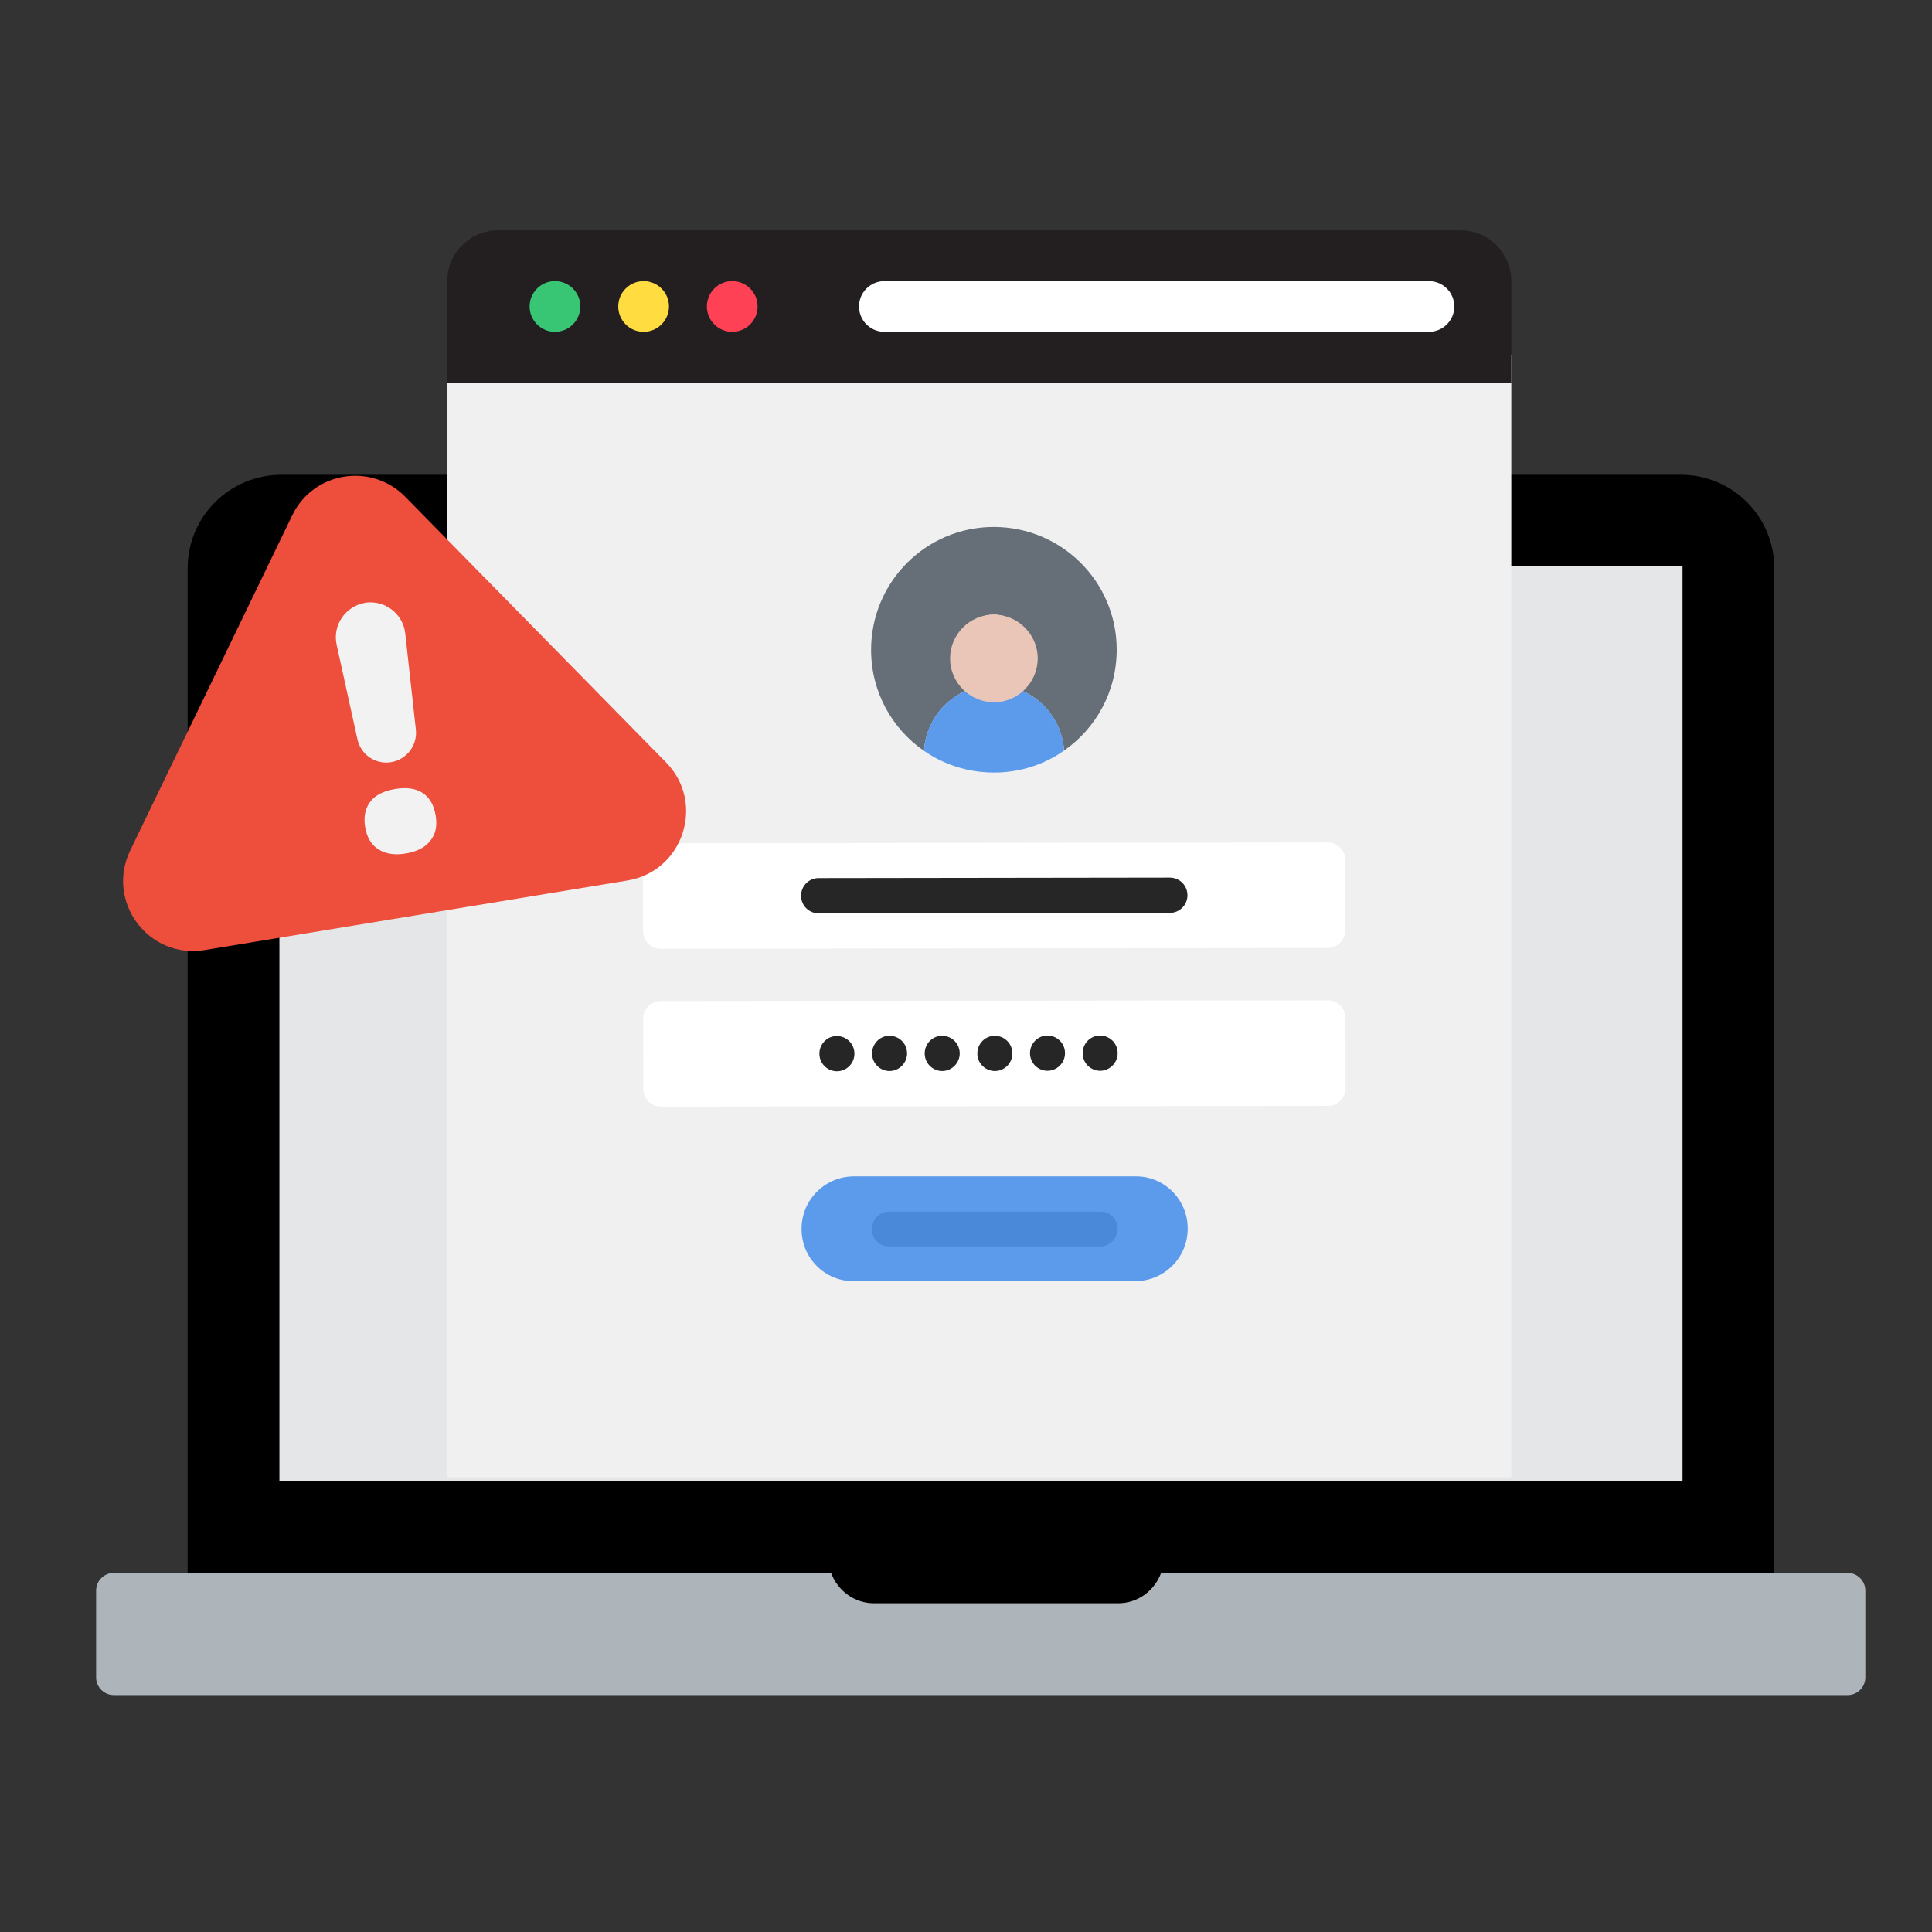 <?xml version="1.0" encoding="UTF-8"?><svg id="Layer_1" xmlns="http://www.w3.org/2000/svg" viewBox="0 0 80 80"><rect x="0" y="0" width="80" height="80" fill="#333333" stroke="none"/><defs><style>.cls-1{fill:#231f20;}.cls-2{fill:#f0f0f1;}.cls-3{fill:#ee4e3c;}.cls-4{fill:#666e78;}.cls-5{fill:#5c9bec;}.cls-6{fill:#fff;}.cls-7{fill:#262626;}.cls-8{fill:#38c574;}.cls-9{fill:#f2f2f2;}.cls-10{fill:#ff4155;}.cls-11{fill:#eac6b9;}.cls-12{fill:#4a89da;}.cls-13{fill:#e5e6e7;}.cls-14{fill:#ffdc40;}.cls-15{fill:#aeb5ba;}</style></defs><path d="M34.42,65.13c.27.73.96,1.26,1.78,1.26h10.11c.82,0,1.52-.53,1.78-1.26h25.38V23.53c0-2.14-1.73-3.87-3.87-3.87H11.65c-2.14,0-3.88,1.73-3.88,3.87v41.6h26.64Z"/><rect class="cls-13" x="11.57" y="23.45" width="58.1" height="37.89"/><path class="cls-15" d="M48.08,65.13c-.27.73-.96,1.26-1.78,1.26h-10.11c-.82,0-1.51-.53-1.78-1.26H4.71c-.4,0-.73.33-.73.73v3.6c0,.4.33.73.73.73h71.8c.4,0,.73-.33.73-.73v-3.6c0-.4-.33-.73-.73-.73h-28.44Z"/><rect class="cls-2" x="18.52" y="14.7" width="44.06" height="46.47"/><path class="cls-1" d="M62.58,15.84H18.52v-4.2c0-1.16.94-2.1,2.1-2.1h39.86c1.16,0,2.1.94,2.1,2.1v4.2ZM62.58,15.84"/><path class="cls-10" d="M31.37,12.69c0,.58-.47,1.05-1.05,1.05s-1.05-.47-1.05-1.05.47-1.05,1.05-1.05,1.05.47,1.05,1.05h0ZM31.37,12.69"/><path class="cls-14" d="M27.7,12.69c0,.58-.47,1.05-1.05,1.05s-1.05-.47-1.05-1.05.47-1.05,1.05-1.05,1.05.47,1.05,1.05h0ZM27.7,12.69"/><path class="cls-8" d="M24.03,12.69c0,.58-.47,1.05-1.05,1.05s-1.05-.47-1.05-1.05.47-1.05,1.05-1.05,1.05.47,1.05,1.05h0ZM24.03,12.69"/><path class="cls-6" d="M36.62,13.74h22.55c.58,0,1.05-.47,1.05-1.05s-.47-1.05-1.05-1.05h-22.55c-.58,0-1.05.47-1.05,1.05s.47,1.05,1.05,1.05h0ZM36.62,13.74"/><path class="cls-6" d="M27.36,34.9h27.62c.4,0,.73.33.73.73v2.91c0,.4-.33.73-.73.73h-27.62c-.4,0-.73-.33-.73-.73v-2.91c0-.4.33-.73.73-.73Z" transform="translate(-.05 .05) rotate(-.07)"/><path class="cls-6" d="M27.37,41.44h27.62c.4,0,.73.33.73.73v2.91c0,.4-.33.73-.73.73h-27.62c-.4,0-.73-.33-.73-.73v-2.91c0-.4.33-.73.73-.73Z" transform="translate(-.05 .04) rotate(-.06)"/><path class="cls-5" d="M35.37,48.71h11.63c1.21-.02,2.18.96,2.18,2.16,0,1.21-.97,2.18-2.18,2.18h-11.63c-1.21.02-2.18-.96-2.18-2.16,0-1.21.97-2.18,2.18-2.18"/><path class="cls-4" d="M39.7,26.91c0,.8.66,1.45,1.46,1.45-1.55,0-2.8,1.21-2.9,2.73-1.32-.91-2.19-2.44-2.19-4.18,0-2.81,2.27-5.09,5.08-5.09,2.81,0,5.09,2.27,5.09,5.08,0,1.74-.86,3.26-2.18,4.18-.1-1.52-1.36-2.72-2.9-2.72.8,0,1.45-.66,1.45-1.46,0-.8-.66-1.45-1.46-1.45-.8,0-1.45.66-1.45,1.46"/><path class="cls-5" d="M41.16,28.36c1.54,0,2.81,1.2,2.9,2.72-.82.58-1.82.91-2.9.91-1.08,0-2.08-.33-2.9-.9.09-1.52,1.35-2.73,2.9-2.73"/><path class="cls-7" d="M48.44,37.8l-14.54.02c-.4,0-.73-.32-.73-.73,0-.4.32-.73.73-.73l14.54-.02c.4,0,.73.32.73.73,0,.4-.32.73-.73.73"/><path class="cls-7" d="M34.66,44.36c-.4,0-.73-.32-.73-.73,0-.4.32-.73.72-.73h0c.4,0,.73.32.73.73,0,.4-.32.73-.73.73"/><path class="cls-7" d="M36.84,44.35c-.4,0-.73-.32-.73-.73,0-.4.32-.73.72-.73h0c.4,0,.73.32.73.73,0,.4-.33.73-.73.73"/><path class="cls-7" d="M39.02,44.35c-.4,0-.73-.32-.73-.73,0-.4.32-.73.72-.73h0c.4,0,.73.32.73.73,0,.4-.33.73-.73.73"/><path class="cls-7" d="M41.2,44.35c-.4,0-.73-.32-.73-.73,0-.4.32-.73.72-.73h0c.4,0,.73.32.73.73,0,.4-.32.73-.73.73"/><path class="cls-7" d="M43.38,44.34c-.4,0-.73-.32-.73-.73,0-.4.32-.73.72-.73h0c.4,0,.73.32.73.73,0,.4-.33.73-.73.73"/><path class="cls-7" d="M45.56,44.34c-.4,0-.73-.32-.73-.73,0-.4.32-.73.72-.73h0c.4,0,.73.32.73.73,0,.4-.33.73-.73.73"/><path class="cls-12" d="M45.55,51.61h-8.72c-.4.01-.73-.31-.73-.71,0-.4.32-.73.73-.73h8.72c.4-.01.73.31.73.71,0,.4-.32.73-.73.73"/><path class="cls-11" d="M42.97,27.26c0,1-.82,1.82-1.81,1.82-1,0-1.82-.82-1.82-1.81,0-1,.81-1.82,1.81-1.82,1,0,1.82.82,1.82,1.81"/><path class="cls-3" d="M27.58,31.57l-10.8-11c-1.41-1.43-3.81-1.04-4.68.77l-6.71,13.88c-1.02,2.12.76,4.5,3.08,4.12l17.51-2.88c2.32-.38,3.24-3.22,1.6-4.89Z"/><path class="cls-9" d="M15.11,24.96c.82-.13,1.58.45,1.67,1.27l.44,3.98c.07.65-.38,1.24-1.02,1.35-.65.11-1.26-.31-1.4-.95l-.86-3.91c-.18-.81.36-1.6,1.18-1.74Z"/><path class="cls-9" d="M17.82,34.81c-.21.28-.55.45-1.01.53-.46.08-.84.02-1.14-.17-.3-.19-.48-.5-.55-.92s0-.77.21-1.05c.21-.28.56-.45,1.04-.53s.85-.02,1.14.17c.28.19.46.5.53.93s0,.77-.22,1.04Z"/></svg>